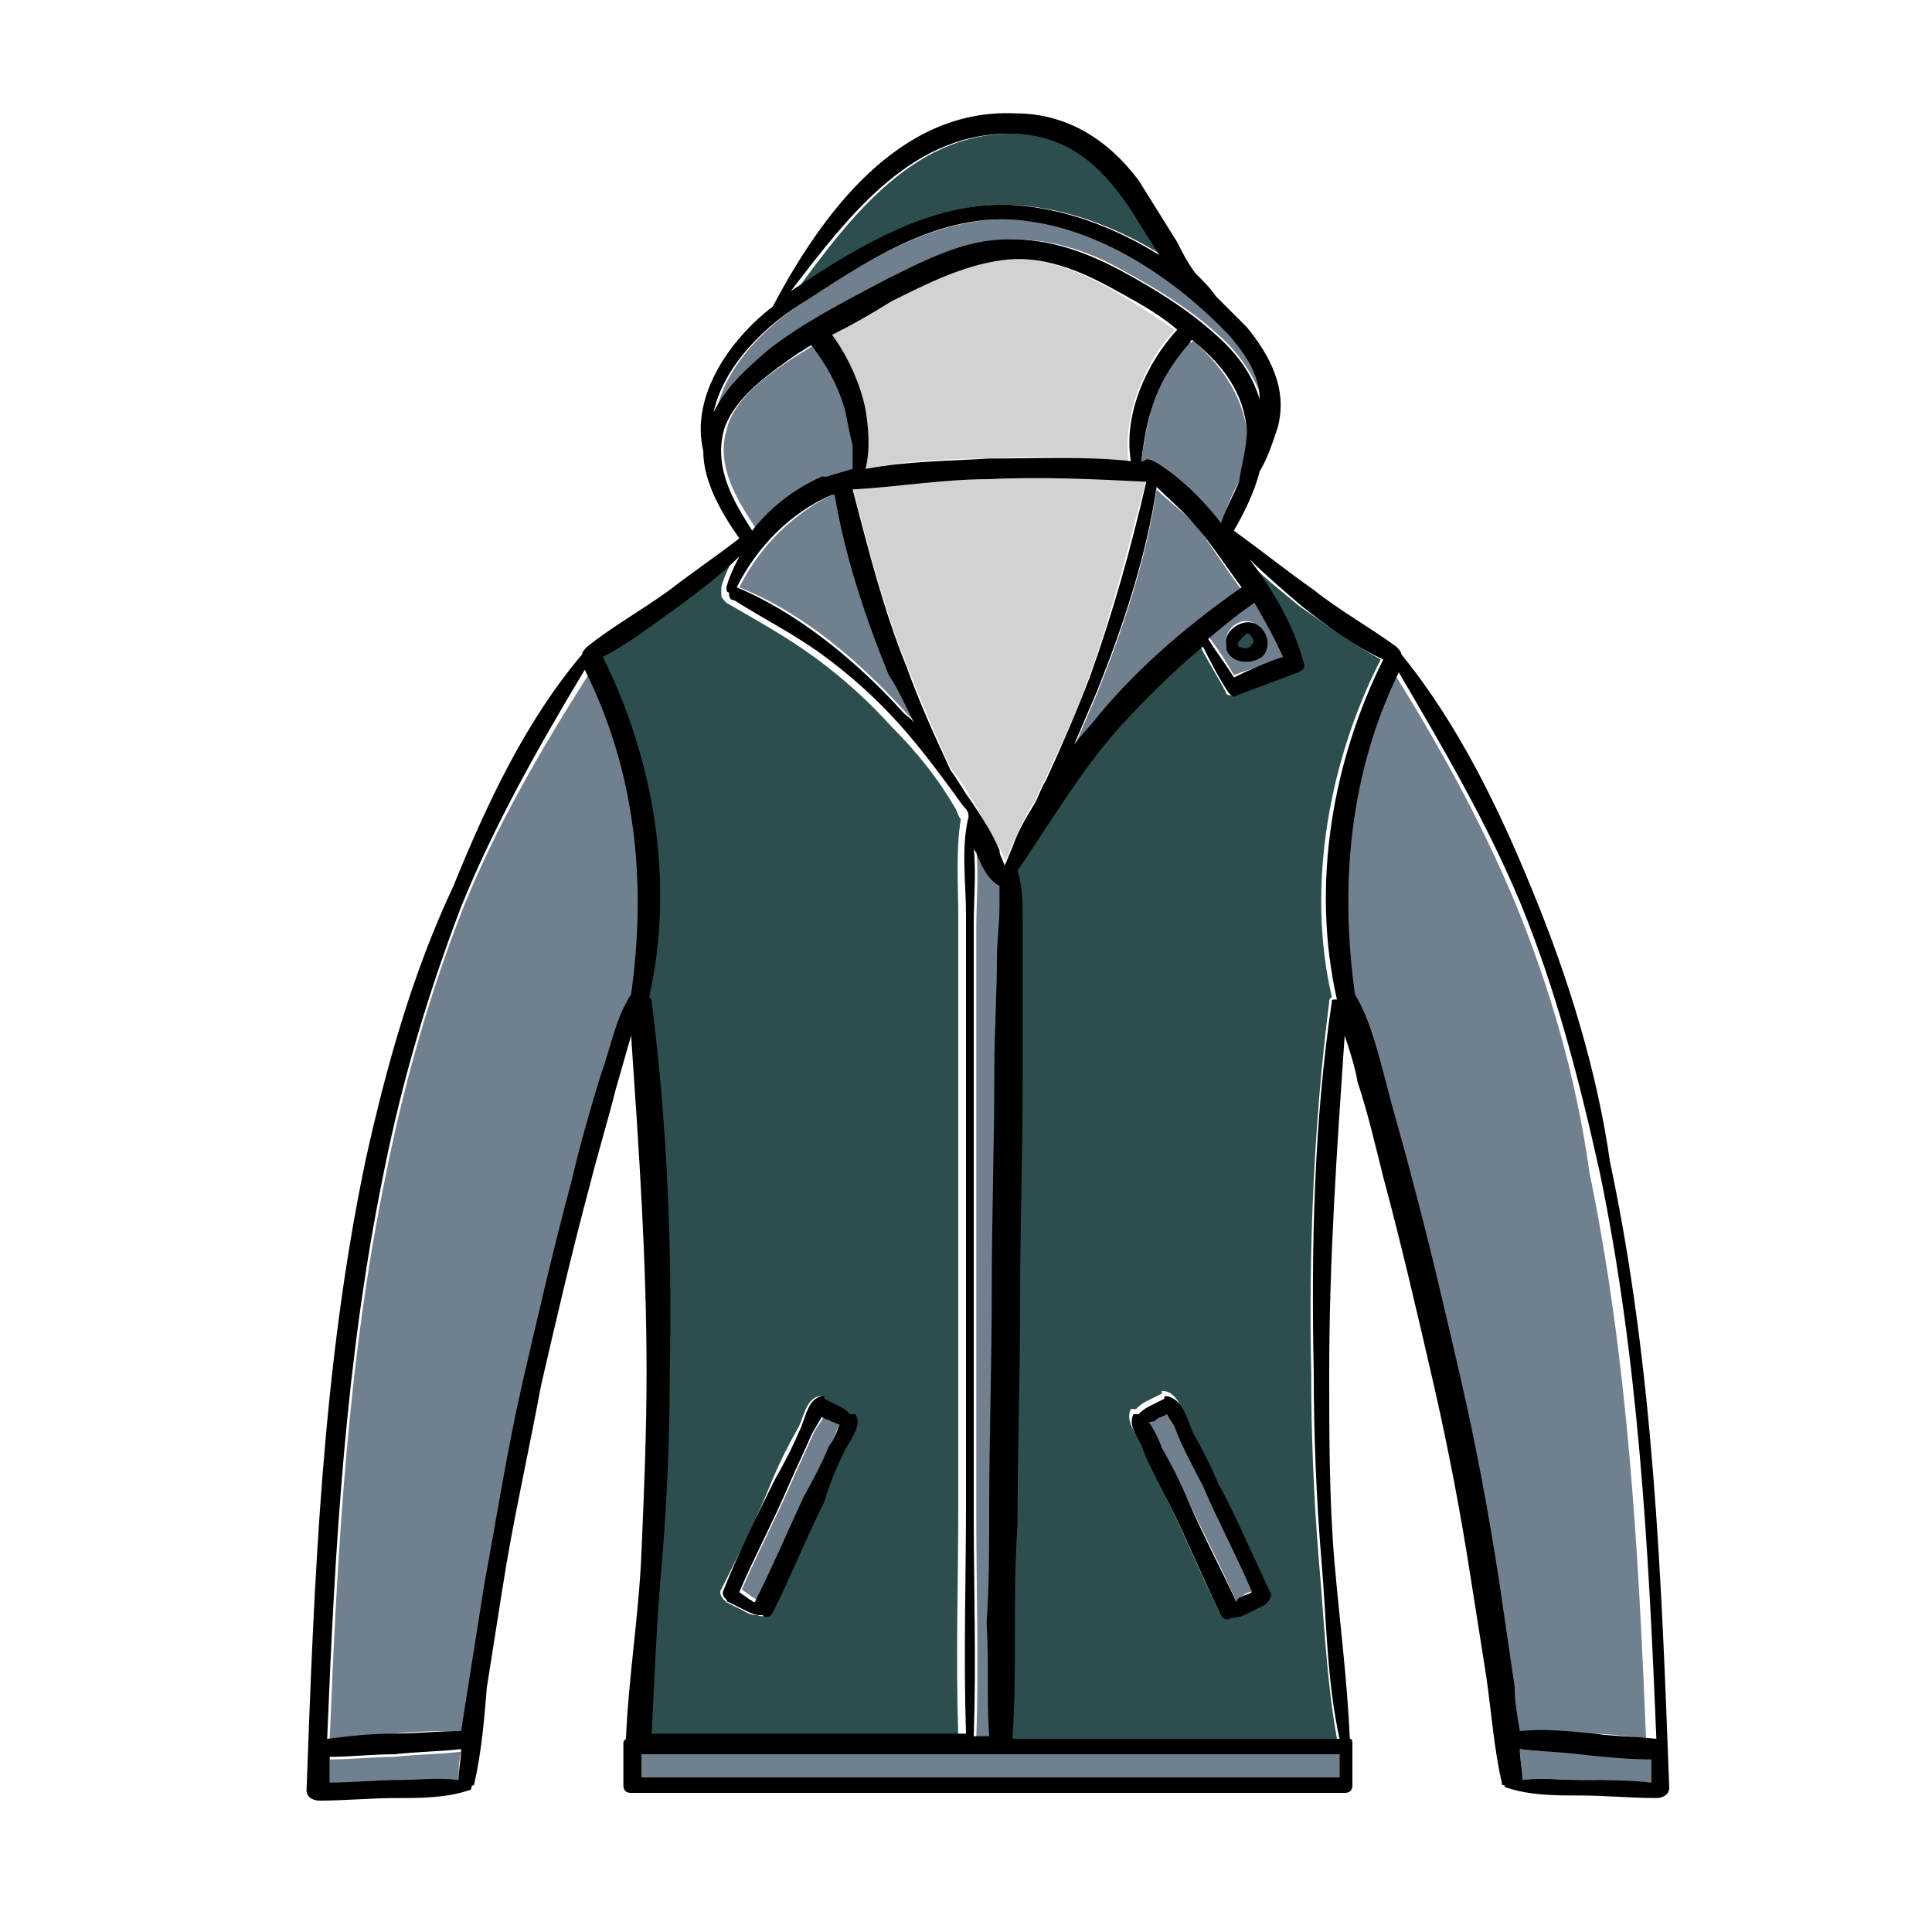 <?xml version="1.0" encoding="utf-8"?>
<!-- Generator: Adobe Illustrator 24.0.3, SVG Export Plug-In . SVG Version: 6.00 Build 0)  -->
<svg version="1.1" id="Calque_1" xmlns="http://www.w3.org/2000/svg" xmlns:xlink="http://www.w3.org/1999/xlink" x="0px" y="0px"
	 viewBox="0 0 75 75" style="enable-background:new 0 0 75 75;" xml:space="preserve">
<style type="text/css">
	.st0{fill:#71808F;}
	.st1{fill:#2D4E4F;}
	.st2{fill:#D0D2D3;}
</style>
<g>
	<path class="st0" d="M29.9,13.6c1.4-1,2.9-1.9,4.5-2.7c1.4-0.7,2.9-1.5,4.5-1.6c1.7-0.1,3.3,0.4,4.7,1.2c1.3,0.7,2.6,1.5,3.7,2.5
		c0.8,0.7,1.4,1.6,1.7,2.5c-0.1-0.9-0.5-1.7-1.2-2.5c-2-2.1-4.8-4-7.7-4.4c-3.2-0.5-6.1,1.3-8.6,2.9c-1.7,1.1-3.3,2.6-3.7,4.5
		C28.2,15,29,14.3,29.9,13.6z"/>
	<path class="st0" d="M32,18.5c0.1,0,0.1,0,0.2,0c0.3-0.1,0.7-0.2,1-0.3c0-0.3,0-0.6,0-0.9c0-0.5-0.1-1-0.3-1.4
		c-0.3-0.9-0.7-1.7-1.3-2.5c-0.2,0.1-0.3,0.2-0.5,0.3c-1.1,0.7-2.6,1.7-2.9,3c-0.4,1.4,0.4,2.7,1.2,3.9C30,19.7,30.9,19,32,18.5z"/>
	<path class="st1" d="M39.9,8c1.8,0.2,3.6,0.9,5.2,1.9c-0.4-0.5-0.7-1.1-1-1.6c-1.1-1.7-2.4-3-4.5-3.1c-4-0.2-6.5,3.1-8.7,6.1
		C33.5,9.5,36.5,7.6,39.9,8z"/>
	<path class="st0" d="M12.8,68.3c0,0.3,0,0.6,0,1c0.9-0.1,1.8-0.1,2.7-0.1c0.8,0,1.6-0.1,2.3,0c0-0.4,0-0.8,0.1-1.2
		c-0.8,0.1-1.7,0.1-2.6,0.2C14.5,68.2,13.7,68.3,12.8,68.3z"/>
	<path class="st0" d="M46.4,13.3c0,0-0.1-0.1-0.1-0.1c0,0,0,0.1-0.1,0.1c-0.7,0.8-1.2,1.6-1.5,2.6c-0.2,0.7-0.3,1.4-0.4,2
		c0,0,0.1,0,0.1,0c0.1-0.1,0.3-0.1,0.4,0c0.9,0.6,1.8,1.5,2.6,2.4c0.2-0.5,0.4-1.1,0.7-1.6c0.2-0.7,0.3-1.3,0.3-2
		C48.2,15.3,47.4,14.2,46.4,13.3z"/>
	<path class="st0" d="M24.9,68.1c0,0.3,0,0.6,0,0.9c2,0,4.1,0,6.1,0c7,0,14,0,21,0c0-0.3,0-0.6,0-0.9c-2,0-4.1,0-6.1,0
		C38.9,68.1,31.9,68.1,24.9,68.1z"/>
	<path class="st0" d="M32.7,55.2c-0.1,0-0.2,0-0.3-0.1C32.2,55,32.1,55,32,54.9c-0.1,0.3-0.3,0.5-0.4,0.7c-0.3,0.7-0.6,1.3-0.9,2
		c-0.6,1.4-1.3,2.7-1.9,4.1c0.1,0.1,0.3,0.2,0.4,0.3c0.1,0,0.1,0.1,0.2,0.1c0.7-1.4,1.3-2.8,2-4.2c0.3-0.7,0.6-1.3,1-2
		C32.4,55.7,32.5,55.4,32.7,55.2z"/>
	<path class="st0" d="M18,35.2c-1.3,3.3-2.3,6.8-3,10.3c-1.5,7.2-1.9,14.6-2.2,22c0.8-0.1,1.7-0.1,2.5-0.2c0.9-0.1,1.8-0.1,2.7-0.1
		c0.1-0.7,0.2-1.3,0.3-1.9c0.2-1.3,0.4-2.6,0.6-3.8c0.4-2.6,0.9-5.3,1.5-7.9c0.6-2.6,1.2-5.2,1.9-7.8c0.4-1.3,0.7-2.7,1.1-4
		c0.3-1,0.6-2.2,1.2-3.2c0.6-4.3,0.2-8.6-1.7-12.5C21,29.1,19.3,32,18,35.2z"/>
	<path class="st1" d="M37.2,67.4c-0.1-3,0-6,0-9c0-3,0-6.1,0-9.1c0-3,0-6.1,0-9.1c0-1.5,0-3,0-4.6c0-1.2-0.1-2.6,0.1-3.8
		c-0.1-0.1-0.1-0.2-0.2-0.4c-0.7-1.2-1.5-2.2-2.5-3.2c-0.9-1-1.9-1.9-3-2.7c-1.1-0.8-2.2-1.4-3.4-2.1c-0.1-0.1-0.2-0.2-0.2-0.3
		C28,23,28,22.9,28,22.8c0.1-0.4,0.3-0.8,0.5-1.2c-0.7,0.7-1.4,1.3-2.3,1.9c-0.9,0.7-1.9,1.4-3,2c2,4,2.8,8.8,1.8,13.2
		c0,0,0.1,0.1,0.1,0.2c0.7,4.7,0.8,9.6,0.7,14.4c0,2.4-0.1,4.9-0.3,7.3c-0.2,2.3-0.2,4.6-0.7,6.9c2,0,4,0,6,0
		C33.1,67.4,35.2,67.4,37.2,67.4z M29.4,62.7C29.4,62.7,29.4,62.7,29.4,62.7c-0.3,0-0.4-0.1-0.6-0.2c-0.2-0.1-0.4-0.2-0.6-0.3
		c0,0-0.1-0.1-0.1-0.1c-0.1-0.1-0.2-0.3-0.1-0.4c0.7-1.4,1.4-2.8,2-4.3c0.3-0.7,0.6-1.3,1-2c0.2-0.4,0.3-1.1,0.8-1.2c0,0,0,0,0.1,0
		c0,0,0,0.1,0,0.1c0.2,0.1,0.4,0.2,0.6,0.3c0.2,0.1,0.3,0.2,0.4,0.3c0,0,0.1,0,0.1,0c0,0,0,0,0.1,0c0.3,0.5-0.2,1-0.4,1.4
		c-0.3,0.7-0.6,1.3-0.9,2c-0.7,1.4-1.3,2.9-2,4.3C29.8,62.7,29.6,62.8,29.4,62.7z"/>
	<path class="st1" d="M48.6,25c0.1-0.2,0-0.4-0.2-0.4c0,0,0,0,0,0c0,0,0,0,0,0c-0.2,0.1-0.6,0.4-0.3,0.6
		C48.3,25.2,48.6,25.2,48.6,25z"/>
	<path class="st0" d="M49.8,25.5c-0.3-0.8-0.6-1.5-1-2.2c0,0,0,0,0,0c-0.6,0.4-1.3,0.9-1.9,1.4c0.4,0.5,0.7,1,1,1.5
		C48.5,26,49.1,25.8,49.8,25.5z M47.6,25.2c0-0.1,0-0.2,0-0.2c0,0,0,0,0,0c-0.1-0.6,0.6-1.1,1.1-0.8c0.5,0.2,0.7,0.9,0.3,1.3
		C48.6,25.8,47.8,25.8,47.6,25.2z"/>
	<path class="st0" d="M44.9,19c-0.4,2.7-1.3,5.4-2.3,7.9c-0.3,0.7-0.6,1.4-0.9,2.1c0.3-0.4,0.7-0.8,1-1.2c1.6-1.9,3.4-3.5,5.5-4.9
		c-0.6-0.8-1.1-1.6-1.7-2.4C46,19.9,45.4,19.5,44.9,19z"/>
	<path class="st0" d="M32.5,19.1C32.4,19.1,32.4,19.1,32.5,19.1c-1.7,0.8-3,2.1-3.8,3.7c2.5,1,4.7,2.9,6.5,4.9
		c0.1,0.1,0.3,0.3,0.4,0.4c-0.4-0.7-0.7-1.3-1-2.1C33.7,23.8,32.8,21.5,32.5,19.1z"/>
	<path class="st2" d="M38.3,17.8c1.8-0.1,3.7-0.1,5.5,0.1c-0.2-1.8,0.6-3.8,1.8-5.1c0,0,0,0,0,0c-0.9-0.6-1.8-1.2-2.7-1.7
		c-1.3-0.7-2.7-1.2-4.1-1c-1.5,0.2-3,0.9-4.3,1.6c-0.8,0.4-1.6,0.8-2.3,1.3c0.7,0.8,1.2,1.9,1.3,2.9c0.1,0.7,0.2,1.6,0,2.3
		C35.1,17.9,36.8,17.8,38.3,17.8z"/>
	<path class="st0" d="M38.5,58.8c0-2.9,0.1-5.7,0.1-8.6c0-2.9,0.1-5.7,0.1-8.6c0-1.4,0.1-2.9,0.1-4.3c0-0.7,0-1.3,0.1-2
		c0-0.2,0-0.5,0-0.8c0,0,0,0,0,0c-0.4-0.3-0.6-0.9-0.9-1.3c0-0.1-0.1-0.2-0.1-0.2c0.1,1,0,2,0,3c0,1.5,0,3,0,4.6c0,3,0,6.1,0,9.1
		c0,3,0,6.1,0,9.1c0,2.9,0.1,5.8,0,8.7c0.2,0,0.4,0,0.6,0c-0.1-1.4,0-2.9,0-4.3C38.5,61.7,38.5,60.3,38.5,58.8z"/>
	<path class="st2" d="M39.3,32.8c0.2-0.5,0.5-1.1,0.8-1.6c0.2-0.3,0.3-0.7,0.5-1c0.6-1.3,1.2-2.6,1.7-4c0.9-2.5,1.5-5,2.2-7.6
		c-2-0.1-4-0.2-6.1-0.1c-1.8,0.1-3.5,0.4-5.3,0.4c0.6,2.3,1.2,4.7,2.1,6.9c0.5,1.3,1.1,2.7,1.7,4c0.3,0.4,0.6,0.8,0.8,1.2
		c0.4,0.6,0.7,1.3,1.1,1.9c0.1,0.2,0.2,0.3,0.2,0.5C39.1,33.3,39.2,33,39.3,32.8z"/>
	<path class="st0" d="M58.8,35c-1.3-3.1-2.9-6-4.7-8.9c-1.9,4-2.3,8.2-1.7,12.5c0.6,1,0.9,2.3,1.2,3.4c0.4,1.2,0.7,2.5,1,3.7
		c0.7,2.6,1.3,5.2,1.9,7.8c0.6,2.6,1,5.2,1.5,7.9c0.2,1.4,0.4,2.7,0.6,4.1c0.1,0.6,0.2,1.1,0.2,1.7c1,0,2,0.1,2.9,0.1
		c0.7,0,1.5,0.1,2.2,0.2c-0.3-7.4-0.7-14.7-2.2-22C61.2,41.9,60.2,38.4,58.8,35z"/>
	<path class="st0" d="M59,67.9c0,0.4,0.1,0.8,0.1,1.2c0.8-0.1,1.6,0,2.3,0c0.9,0,1.8,0.1,2.7,0.1c0-0.3,0-0.6,0-1
		c-0.9,0-1.9-0.1-2.8-0.2C60.5,68,59.8,68,59,67.9z"/>
	<path class="st1" d="M53.6,25.6c-1.1-0.6-2.2-1.4-3.2-2.1c-0.7-0.6-1.4-1.1-2-1.8c0.9,1.2,1.7,2.5,2.1,4c0.1,0.2-0.1,0.3-0.2,0.4
		c-0.8,0.3-1.6,0.6-2.4,0.9c-0.1,0-0.3,0-0.3-0.1c-0.3-0.6-0.7-1.2-1-1.8c-1.2,1-2.3,2-3.3,3.2c-1.5,1.7-2.6,3.6-3.9,5.5
		c0.2,0.6,0.1,1.3,0.2,1.9c0,0.7,0,1.3,0,2c0,1.4,0,2.9,0,4.3c0,2.9-0.1,5.7-0.1,8.6c0,2.9-0.1,5.7-0.1,8.6c0,1.4,0,2.9-0.1,4.3
		c0,1.3,0,2.7-0.1,4c4.2,0,8.5,0,12.7,0c-0.4-2.2-0.5-4.6-0.7-6.9c-0.2-2.4-0.3-4.9-0.3-7.3c-0.1-4.8,0.1-9.7,0.7-14.4
		c0-0.1,0-0.1,0.1-0.2C50.7,34.4,51.6,29.5,53.6,25.6z M49.1,62C49.1,62.1,49.1,62.1,49.1,62c-0.3,0.2-0.5,0.3-0.7,0.4
		c-0.2,0.1-0.4,0.2-0.6,0.2c0,0,0,0-0.1,0c-0.1,0.1-0.3,0.1-0.4-0.1c-0.7-1.4-1.3-2.9-2-4.3c-0.4-0.8-0.7-1.5-1.1-2.3
		c-0.2-0.4-0.5-0.8-0.3-1.2c0,0,0,0,0.1,0c0.1,0,0.1,0,0.1,0c0.1-0.1,0.2-0.2,0.4-0.3c0.2-0.1,0.4-0.2,0.6-0.3c0,0,0-0.1,0-0.1
		c0,0,0,0,0.1,0c0.6,0.1,0.7,0.9,1,1.4c0.3,0.7,0.6,1.3,1,2c0.6,1.3,1.3,2.7,1.9,4C49.3,61.8,49.3,61.9,49.1,62z"/>
	<path class="st0" d="M45.6,55.4c-0.1-0.2-0.2-0.3-0.3-0.5c-0.1,0.1-0.3,0.1-0.4,0.2c-0.1,0-0.2,0.1-0.3,0.1c0.2,0.3,0.3,0.8,0.5,1
		c0.3,0.7,0.6,1.3,1,2c0.6,1.3,1.3,2.6,1.9,4c0.1-0.1,0.2-0.1,0.2-0.2c0.1-0.1,0.2-0.2,0.4-0.2c-0.6-1.4-1.3-2.7-1.9-4.1
		C46.3,56.9,46,56.1,45.6,55.4z"/>
	<path d="M49,25.5c0.4-0.4,0.2-1.1-0.3-1.3c-0.5-0.2-1.2,0.3-1.1,0.8c0,0,0,0,0,0c0,0.1,0,0.2,0,0.2C47.8,25.8,48.6,25.8,49,25.5z
		 M48.4,24.6C48.4,24.6,48.4,24.6,48.4,24.6C48.4,24.6,48.4,24.6,48.4,24.6c0.2,0,0.3,0.3,0.2,0.4c-0.1,0.2-0.3,0.2-0.5,0.1
		C47.9,25,48.3,24.7,48.4,24.6z"/>
	<path d="M59.5,34.6c-1.3-3.2-2.9-6.5-5.1-9.2c0-0.1-0.1-0.2-0.2-0.3c-1.1-0.8-2.2-1.4-3.2-2.2c-1-0.7-2-1.5-3.1-2.3
		c0.4-0.7,0.8-1.5,1-2.3c0.3-0.5,0.5-1.1,0.7-1.7c0.4-1.5-0.3-2.8-1.2-3.9c-0.4-0.4-0.8-0.8-1.2-1.2c-0.2-0.3-0.5-0.6-0.8-0.9
		c-0.3-0.4-0.5-0.8-0.7-1.2c-0.5-0.8-1-1.6-1.5-2.4c-1.2-1.6-2.8-2.6-4.8-2.6c-4.5-0.2-7.5,3.9-9.4,7.5c-1.7,1.3-3.2,3.5-2.7,5.6
		c0,1.2,0.7,2.4,1.4,3.4c-0.9,0.7-1.8,1.3-2.7,2c-1.1,0.8-2.2,1.4-3.2,2.2c-0.1,0.1-0.2,0.2-0.2,0.3c-2.2,2.6-3.7,5.8-5,9
		C16,37.8,15,41.4,14.2,45c-1.7,8.1-2,16.3-2.3,24.5c0,0.3,0.3,0.4,0.5,0.4c1,0,2-0.1,3-0.1c0.9,0,1.9,0,2.8-0.3
		c0.1,0,0.1-0.1,0.1-0.1c0,0,0-0.1,0.1-0.1c0.3-1.3,0.4-2.6,0.5-3.8c0.2-1.3,0.4-2.5,0.6-3.8c0.4-2.6,1-5.2,1.5-7.9
		c0.6-2.6,1.2-5.2,1.9-7.8c0.3-1.2,0.7-2.5,1-3.7c0.2-0.7,0.4-1.4,0.6-2.1c0.3,4.4,0.6,8.7,0.6,13.1c0,2.3-0.1,4.7-0.2,7
		c-0.1,2.4-0.5,4.8-0.6,7.2c0,0,0,0,0,0c0,0,0,0,0,0c0,0,0,0,0,0c-0.1,0.1-0.1,0.1-0.1,0.2c0,0.5,0,1.1,0,1.6c0,0.2,0.1,0.3,0.3,0.3
		c7.1,0,14.2,0,21.3,0c2.1,0,4.3,0,6.4,0c0.2,0,0.3-0.1,0.3-0.3c0-0.5,0-1.1,0-1.6c0-0.1,0-0.2-0.1-0.2c-0.1-2.3-0.4-4.6-0.6-6.9
		c-0.2-2.4-0.2-4.9-0.2-7.3c0-4.4,0.3-8.7,0.6-13.1c0.2,0.6,0.4,1.2,0.5,1.8c0.4,1.2,0.7,2.5,1,3.7c0.7,2.6,1.3,5.2,1.9,7.8
		c0.6,2.6,1.1,5.2,1.5,7.8c0.2,1.3,0.4,2.5,0.6,3.8c0.2,1.4,0.3,2.8,0.6,4.1c0,0.1,0,0.1,0.1,0.1c0,0.1,0.1,0.1,0.1,0.1
		c0.9,0.3,1.9,0.3,2.8,0.3c1,0,2,0.1,3,0.1c0.2,0,0.5-0.1,0.5-0.4c-0.3-8.1-0.6-16.3-2.3-24.3C62,41.6,60.9,38,59.5,34.6z
		 M48.2,22.8c-2,1.4-3.9,3-5.5,4.9c-0.3,0.4-0.7,0.8-1,1.2c0.3-0.7,0.6-1.4,0.9-2.1c1-2.5,1.9-5.2,2.3-7.9c0.5,0.5,1,0.9,1.5,1.5
		C47.1,21.2,47.6,22,48.2,22.8z M48.7,23.4C48.7,23.4,48.8,23.4,48.7,23.4c0.4,0.7,0.8,1.4,1.1,2.1c-0.6,0.2-1.3,0.5-1.9,0.8
		c-0.3-0.5-0.7-1-1-1.5C47.5,24.3,48.1,23.8,48.7,23.4z M38.4,67.4c-0.2,0-0.4,0-0.6,0c0.1-2.9,0-5.8,0-8.7c0-3,0-6.1,0-9.1
		c0-3,0-6.1,0-9.1c0-1.5,0-3,0-4.6c0-1,0.1-2,0-3c0,0.1,0.1,0.2,0.1,0.2c0.2,0.5,0.4,1,0.9,1.3c0,0,0,0,0,0c0,0.3,0,0.5,0,0.8
		c0,0.7-0.1,1.3-0.1,2c0,1.4-0.1,2.9-0.1,4.3c0,2.9-0.1,5.7-0.1,8.6c0,2.9-0.1,5.7-0.1,8.6c0,1.4,0,2.9-0.1,4.3
		C38.4,64.6,38.3,66,38.4,67.4z M38.8,33c-0.3-0.7-0.7-1.3-1.1-1.9c-0.3-0.4-0.5-0.8-0.8-1.2c-0.6-1.3-1.2-2.6-1.7-4
		c-0.9-2.2-1.5-4.6-2.1-6.9c1.8-0.1,3.5-0.4,5.3-0.4c2-0.1,4.1,0,6.1,0.1c-0.6,2.6-1.3,5.1-2.2,7.6c-0.5,1.3-1.1,2.7-1.7,4
		c-0.2,0.3-0.3,0.7-0.5,1c-0.3,0.5-0.6,1-0.8,1.6c-0.1,0.2-0.2,0.5-0.3,0.7C38.9,33.3,38.8,33.2,38.8,33z M35.5,28.1
		c-0.1-0.2-0.3-0.3-0.4-0.4c-1.8-2-4.1-3.9-6.5-4.9c0.8-1.6,2.1-2.9,3.7-3.6c0,0,0.1,0,0.1,0c0.4,2.4,1.2,4.8,2.1,7
		C34.9,26.8,35.2,27.5,35.5,28.1z M33.6,15.9c-0.2-1-0.7-2.1-1.3-2.9c0.8-0.4,1.5-0.8,2.3-1.3c1.4-0.7,2.8-1.4,4.3-1.6
		c1.4-0.2,2.8,0.3,4.1,1c0.9,0.5,1.9,1,2.7,1.7c0,0,0,0,0,0c-1.2,1.3-2.1,3.3-1.8,5.1c-1.8-0.2-3.7-0.1-5.5-0.1
		c-1.6,0.1-3.2,0.1-4.8,0.4C33.8,17.4,33.7,16.5,33.6,15.9z M48.1,18.7c-0.2,0.5-0.5,1-0.7,1.6c-0.7-0.9-1.6-1.8-2.6-2.4
		c-0.2-0.1-0.3-0.1-0.4,0c0,0-0.1,0-0.1,0c0.1-0.7,0.2-1.4,0.4-2c0.3-1,0.8-1.8,1.5-2.6c0,0,0-0.1,0.1-0.1c0,0,0.1,0.1,0.1,0.1
		c1.1,0.9,1.9,2,2,3.4C48.4,17.4,48.2,18,48.1,18.7z M39.5,5.2c2.1,0.1,3.4,1.4,4.5,3.1c0.3,0.5,0.7,1.1,1,1.6
		c-1.6-1-3.4-1.7-5.2-1.9c-3.3-0.4-6.4,1.5-9.1,3.3C33,8.3,35.5,5,39.5,5.2z M31.4,11.6C34,9.9,36.8,8.1,40,8.6
		c2.9,0.4,5.7,2.3,7.7,4.4c0.7,0.8,1.2,1.6,1.2,2.5c-0.3-1-0.9-1.8-1.7-2.5c-1.1-1-2.4-1.8-3.7-2.5c-1.5-0.8-3-1.3-4.7-1.2
		c-1.6,0.1-3.1,0.9-4.5,1.6c-1.5,0.8-3.1,1.6-4.5,2.7C29,14.3,28.2,15,27.7,16C28.1,14.2,29.7,12.6,31.4,11.6z M28.1,16.7
		c0.4-1.3,1.9-2.3,2.9-3c0.2-0.1,0.3-0.2,0.5-0.3c0.6,0.8,1,1.5,1.3,2.5c0.1,0.5,0.2,1,0.3,1.4c0,0.3,0,0.6,0,0.9
		c-0.3,0.1-0.7,0.2-1,0.3c-0.1,0-0.1,0-0.2,0c-1.1,0.5-2,1.2-2.7,2.1C28.5,19.5,27.7,18.2,28.1,16.7z M17.8,69.1
		c-0.8-0.1-1.6,0-2.3,0c-0.9,0-1.8,0.1-2.7,0.1c0-0.3,0-0.6,0-1c0.8,0,1.7-0.1,2.5-0.1c0.9-0.1,1.7-0.1,2.6-0.2
		C17.9,68.3,17.8,68.7,17.8,69.1z M24.5,38.6c-0.6,0.9-0.8,2.1-1.2,3.2c-0.4,1.3-0.8,2.7-1.1,4c-0.7,2.6-1.3,5.2-1.9,7.8
		c-0.6,2.6-1,5.2-1.5,7.9c-0.2,1.3-0.4,2.5-0.6,3.8c-0.1,0.6-0.2,1.3-0.3,1.9c-0.9,0-1.8,0.1-2.7,0.1c-0.8,0-1.7,0.1-2.5,0.2
		c0.3-7.4,0.7-14.7,2.2-22c0.7-3.5,1.7-6.9,3-10.3c1.3-3.2,3-6.2,4.8-9.2C24.7,30,25.1,34.3,24.5,38.6z M25.7,60.6
		c0.2-2.4,0.3-4.9,0.3-7.3c0.1-4.8-0.1-9.7-0.7-14.4c0-0.1,0-0.1-0.1-0.2c1-4.4,0.2-9.2-1.8-13.2c1-0.5,2-1.3,3-2
		c0.8-0.6,1.6-1.2,2.3-1.9c-0.2,0.4-0.4,0.8-0.5,1.2c0,0.1,0,0.2,0.1,0.2c0,0.1,0,0.3,0.2,0.3c1.1,0.7,2.3,1.3,3.4,2.1
		c1.1,0.8,2.1,1.7,3,2.7c0.9,1,1.7,2.1,2.5,3.2c0.1,0.1,0.2,0.2,0.2,0.4c-0.3,1.2-0.1,2.6-0.1,3.8c0,1.5,0,3,0,4.6c0,3,0,6.1,0,9.1
		c0,3,0,6.1,0,9.1c0,3-0.1,6,0,9c-2.1,0-4.1,0-6.2,0c-2,0-4,0-6,0C25.4,65.2,25.5,62.8,25.7,60.6z M52,68.1c0,0.3,0,0.6,0,0.9
		c-7,0-14,0-21,0c-2,0-4.1,0-6.1,0c0-0.3,0-0.6,0-0.9c7,0,14,0,21,0C47.9,68.1,50,68.1,52,68.1z M51.7,38.9
		c-0.7,4.7-0.8,9.6-0.7,14.4c0,2.4,0.1,4.9,0.3,7.3c0.2,2.3,0.2,4.6,0.7,6.9c-4.2,0-8.5,0-12.7,0c0.1-1.3,0.1-2.7,0.1-4
		c0-1.4,0-2.9,0.1-4.3c0-2.9,0.1-5.7,0.1-8.6c0-2.9,0.1-5.7,0.1-8.6c0-1.4,0-2.9,0-4.3c0-0.7,0-1.3,0-2c0-0.6,0-1.3-0.2-1.9
		c1.3-1.9,2.4-3.8,3.9-5.5c1-1.1,2.1-2.2,3.3-3.2c0.3,0.6,0.6,1.2,1,1.8c0.1,0.1,0.2,0.2,0.3,0.1c0.8-0.3,1.6-0.6,2.4-0.9
		c0.2-0.1,0.3-0.2,0.2-0.4c-0.4-1.5-1.2-2.8-2.1-4c0.6,0.6,1.3,1.2,2,1.8c1,0.8,2.1,1.6,3.2,2.1c-2,4-2.8,8.8-1.8,13.2
		C51.7,38.8,51.7,38.8,51.7,38.9z M64.1,69.2c-0.9-0.1-1.8-0.1-2.7-0.1c-0.8,0-1.6-0.1-2.3,0c0-0.4-0.1-0.8-0.1-1.2
		c0.8,0.1,1.5,0.1,2.3,0.2c0.9,0.1,1.9,0.2,2.8,0.2C64.1,68.6,64.1,68.9,64.1,69.2z M61.9,67.3c-1-0.1-2-0.2-2.9-0.1
		c-0.1-0.6-0.2-1.1-0.2-1.7c-0.2-1.4-0.4-2.7-0.6-4.1c-0.4-2.6-0.9-5.3-1.5-7.9c-0.6-2.6-1.2-5.2-1.9-7.8c-0.3-1.2-0.7-2.5-1-3.7
		c-0.3-1.1-0.6-2.4-1.2-3.4c-0.6-4.3-0.2-8.6,1.7-12.5c1.7,2.9,3.4,5.8,4.7,8.9c1.4,3.4,2.3,6.9,3.1,10.5c1.5,7.2,1.9,14.6,2.2,22
		C63.3,67.4,62.6,67.4,61.9,67.3z"/>
	<path d="M47.3,57.6c-0.3-0.7-0.6-1.3-1-2c-0.2-0.5-0.4-1.3-1-1.4c0,0,0,0-0.1,0c0,0,0,0.1,0,0.1c-0.2,0.1-0.4,0.2-0.6,0.3
		c-0.2,0.1-0.3,0.2-0.4,0.3c0,0-0.1,0-0.1,0c0,0,0,0-0.1,0c-0.2,0.4,0.1,0.8,0.3,1.2c0.3,0.8,0.7,1.5,1.1,2.3c0.7,1.4,1.3,2.9,2,4.3
		c0.1,0.2,0.3,0.2,0.4,0.1c0,0,0,0,0.1,0c0.2,0,0.4-0.1,0.6-0.2c0.2-0.1,0.4-0.2,0.6-0.3c0,0,0.1-0.1,0.1-0.1
		c0.1-0.1,0.2-0.3,0.1-0.4C48.6,60.3,48,58.9,47.3,57.6z M48.2,62c-0.1,0-0.2,0.1-0.2,0.2c-0.6-1.3-1.3-2.6-1.9-4
		c-0.3-0.7-0.6-1.3-1-2c-0.1-0.3-0.3-0.7-0.5-1c0.1,0,0.2,0,0.3-0.1c0.1-0.1,0.3-0.1,0.4-0.2c0.1,0.2,0.2,0.3,0.3,0.5
		c0.3,0.8,0.7,1.5,1.1,2.3c0.6,1.4,1.3,2.7,1.9,4.1C48.5,61.9,48.3,61.9,48.2,62z"/>
	<path d="M32.8,56.3c0.2-0.4,0.7-1,0.4-1.4c0,0,0,0-0.1,0c-0.1,0-0.1,0-0.1,0c-0.1-0.1-0.2-0.2-0.4-0.3c-0.2-0.1-0.4-0.2-0.6-0.3
		c0,0,0-0.1,0-0.1c0,0,0,0-0.1,0c-0.5,0.1-0.6,0.7-0.8,1.2c-0.3,0.7-0.6,1.3-1,2c-0.7,1.4-1.4,2.8-2,4.3c-0.1,0.2,0,0.3,0.1,0.4
		c0,0,0,0.1,0.1,0.1c0.2,0.1,0.4,0.2,0.6,0.3c0.2,0.1,0.4,0.2,0.6,0.2c0,0,0,0,0.1,0c0.1,0.1,0.3,0.1,0.4-0.1c0.7-1.4,1.3-2.9,2-4.3
		C32.2,57.6,32.5,56.9,32.8,56.3z M29.3,62.2c-0.1,0-0.1-0.1-0.2-0.1c-0.1-0.1-0.3-0.2-0.4-0.3c0.6-1.4,1.3-2.7,1.9-4.1
		c0.3-0.7,0.6-1.3,0.9-2c0.1-0.2,0.3-0.5,0.4-0.7c0.1,0.1,0.3,0.1,0.4,0.2c0.1,0,0.2,0.1,0.3,0.1c-0.1,0.2-0.2,0.6-0.4,0.8
		c-0.3,0.7-0.6,1.3-1,2C30.6,59.4,30,60.8,29.3,62.2z"/>
</g>
</svg>
